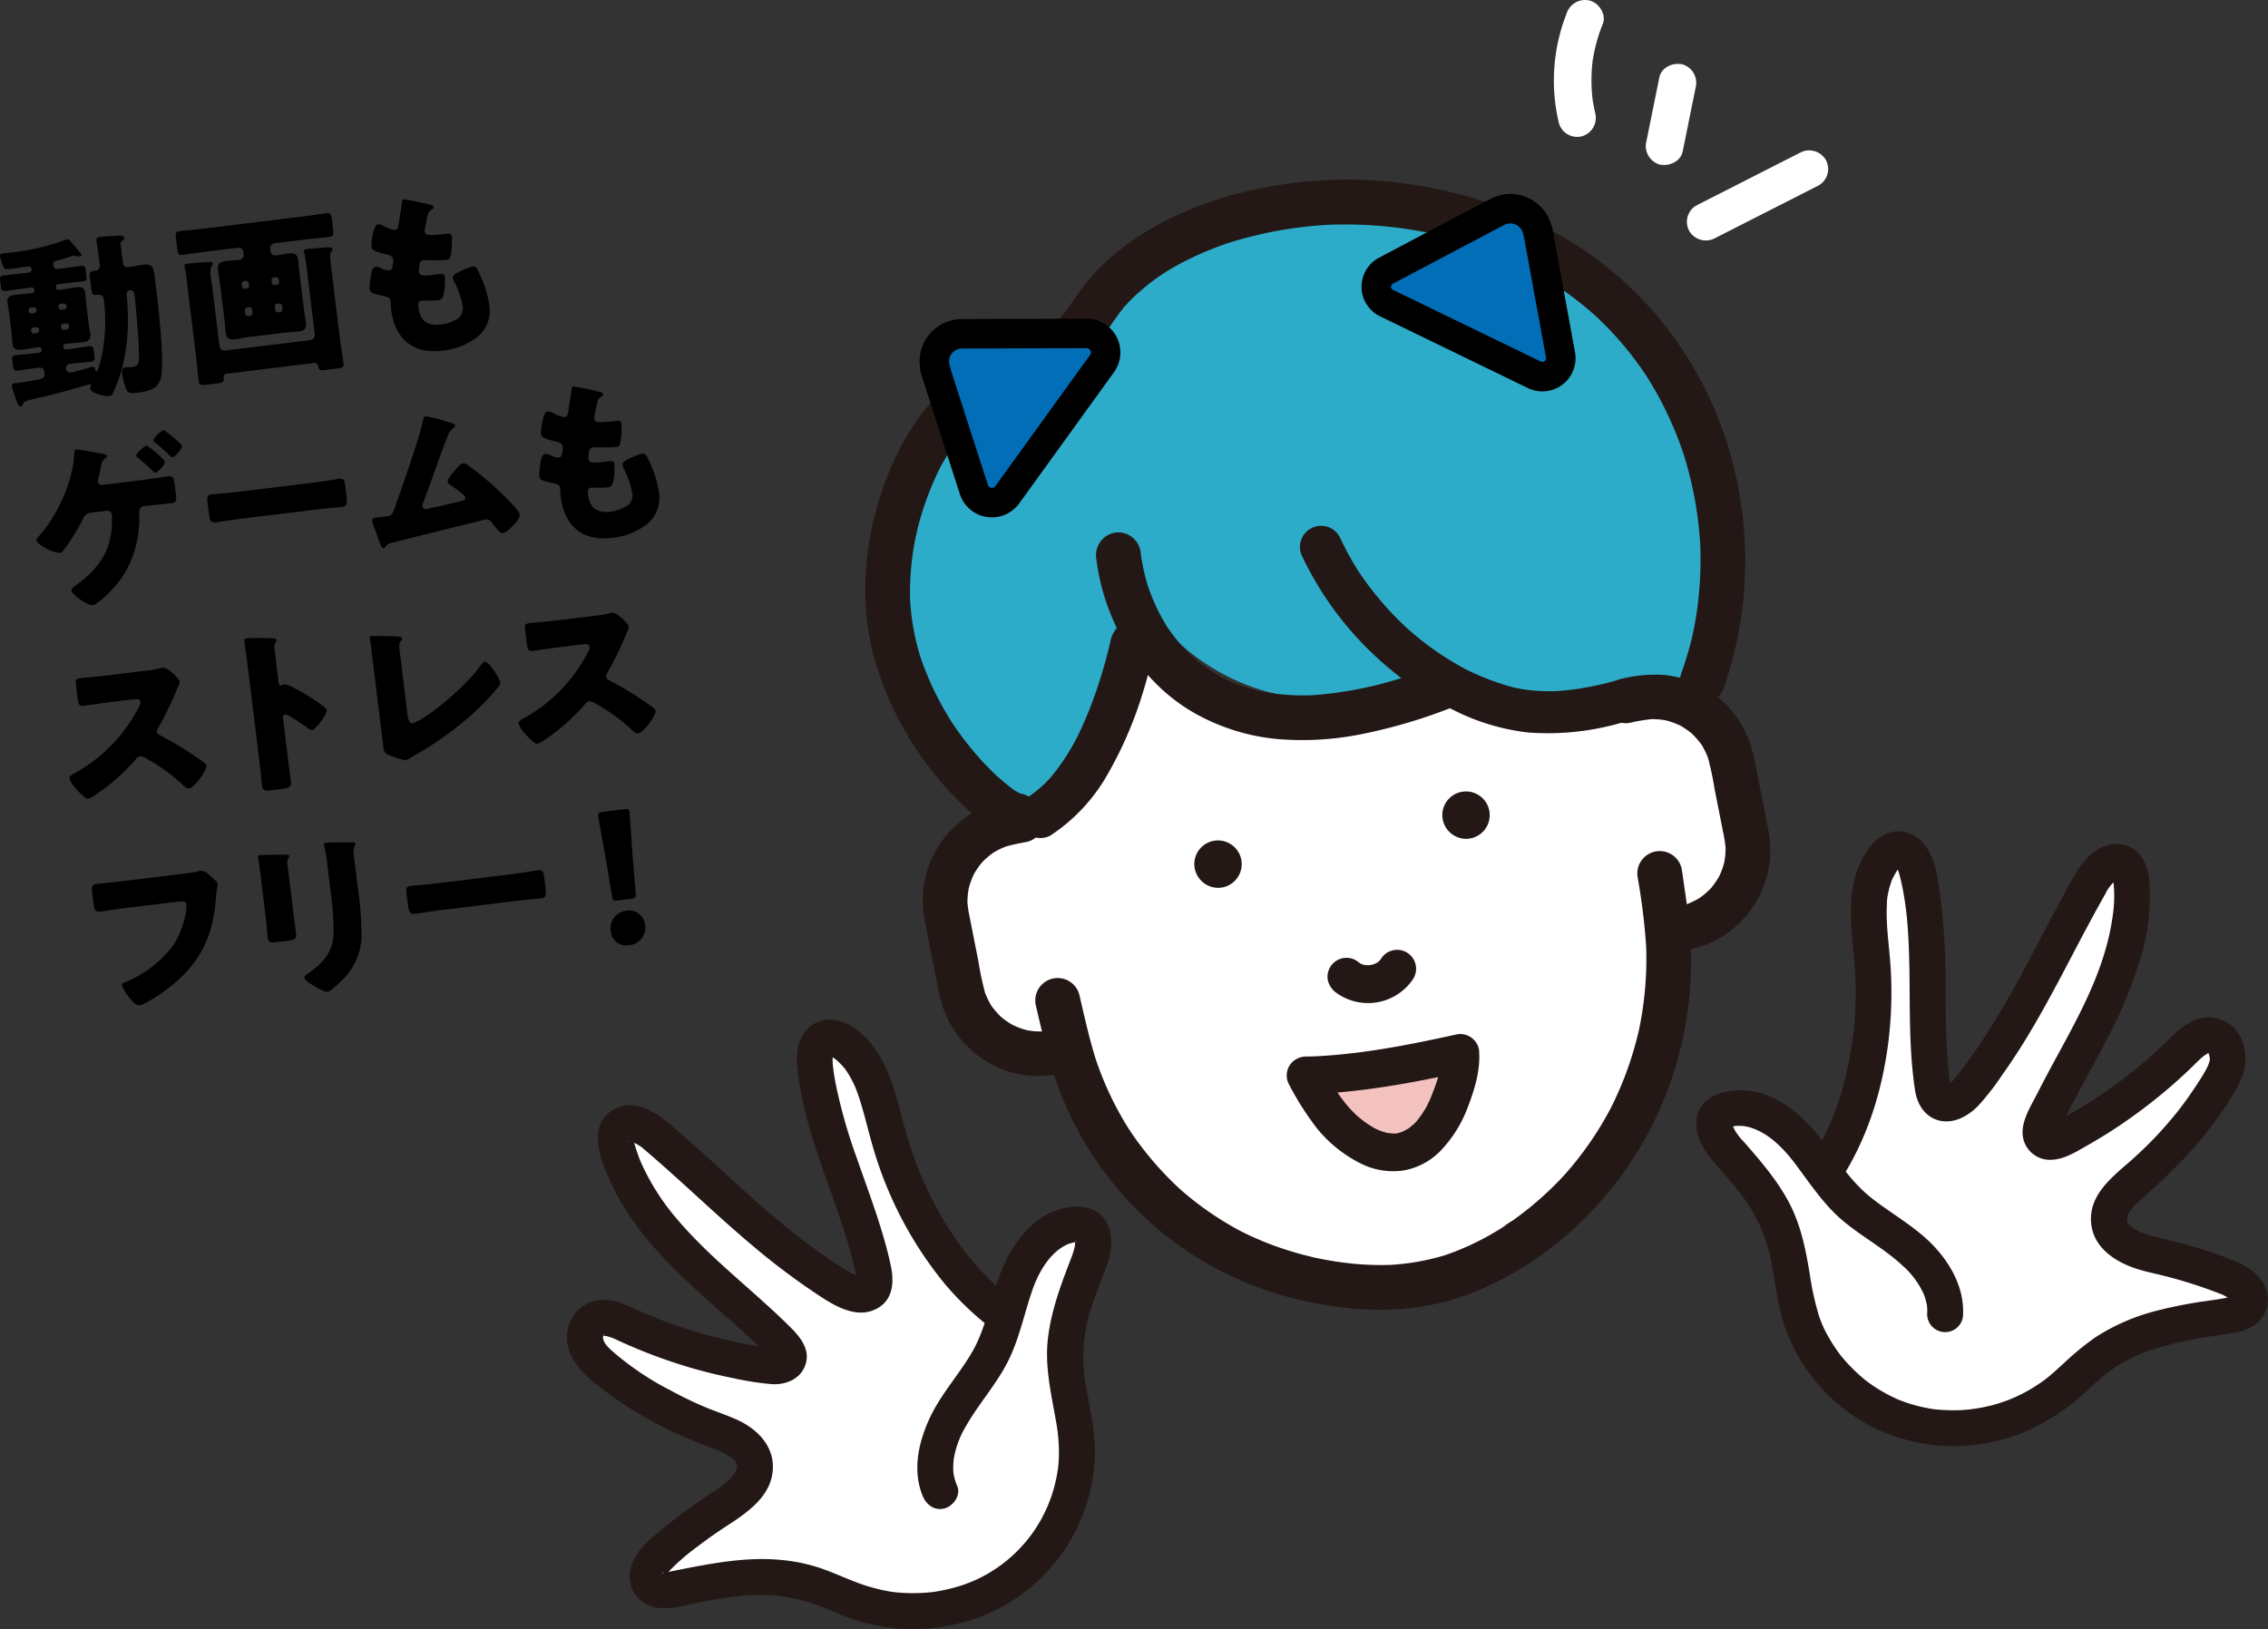 <svg xmlns="http://www.w3.org/2000/svg" width="461.496" height="331.56" viewBox="0 0 461.496 331.56">
  <rect x="0" y="0" width="461.496" height="331.56" fill="#333333" stroke="none"/>
  <g id="グループ_32463" data-name="グループ 32463" transform="translate(17983.563 9373.001)">
    <path id="パス_149802" data-name="パス 149802" d="M499.856,58.617A.41.41,0,0,0,500.3,59l.536-.067c.965-.117,1.957-.312,2.957-.434s1.835-.115,1.984,1.1c.083.68.1,1.4.209,2.3l.483,3.93c.1.857.273,1.635.352,2.278.141,1.143-.623,1.419-1.588,1.537-1,.123-2.046.177-3.046.3l-.536.067a.408.408,0,0,0-.341.476l.027.214a.447.447,0,0,0,.486.413l1.572-.192c1.072-.131,2.135-.335,3.206-.466.75-.092.835.3.927,1.046l.1.822c.1.786.109,1.184-.641,1.276-1.072.13-2.153.192-3.224.323l-1.144.139a.862.862,0,0,0-.748,1,.875.875,0,0,0,.963.751c.465-.056,3.588-.91,4.177-1.127l.25-.031c.393-.048.553.368.624.649.053.138.071.281.25.259.357-.043,1.12-3.582,1.2-4.1a35.885,35.885,0,0,0,.22-10.616,1,1,0,0,0-1.088-.882l-.464.056c-.715.088-.879-.364-.963-1.042l-.32-2.609c-.114-.929.11-1.173.789-1.256.142-.017.29,0,.432-.017.358-.044.895-.4.784-1.293l-.1-.857c-.176-1.429-.523-3.672-.559-3.958-.065-.535.2-.713.667-.769.572-.071,3.559-.256,4.175-.258.255.005.724-.017.78.448.031.25-.134.379-.332.549-.392.338-.411.485-.345,1.02l.421,3.431a.959.959,0,0,0,1.168.944c1.037-.126,2.059-.36,3.13-.491,1.609-.2,1.969.665,2.144,2.1l.364,2.965c.479,3.894,1.669,14.482.961,17.869-.537,2.423-2.623,2.86-4.766,3.122-1.965.241-2.139.008-2.626-1.6a11.762,11.762,0,0,1-.527-2.219c-.065-.535-.047-1.264.668-1.351.108-.014.433-.016.54-.029a5.639,5.639,0,0,0,.724-.018c.857-.1,1.308-.268,1.449-1.192.25-1.808-.539-10.886-.81-13.1-.106-.857-.212-1.423-1.034-1.323-.536.066-.657.551-.6,1.016.088.715.178,2.336.194,3.058a40.141,40.141,0,0,1-1.057,11.48,33.845,33.845,0,0,1-1.8,5.117c-.26.539-.305.764-.877.834-1.072.131-3.772-.591-3.885-1.521a1.051,1.051,0,0,1,.121-.486.383.383,0,0,0,.045-.223c-.018-.142-.165-.16-.271-.147-.072.009-1.158.322-1.3.34-2.694.8-5.393,1.566-8.144,2.193-.813.173-2.859.641-3.552.908a.748.748,0,0,0-.523.461c-.116.233-.225.537-.511.572-.464.056-.753-.814-1.143-1.928a6.207,6.207,0,0,0-.231-.7,7.326,7.326,0,0,1-.433-1.471.44.44,0,0,1,.438-.561l.608-.074c1.678-.206,3.345-.519,4.971-.863a.924.924,0,0,0,.631-1.057l-.057-.465a.876.876,0,0,0-.962-.751l-1.287.158c-1.071.131-2.134.333-3.207.464-.714.087-.838-.333-.93-1.083l-.1-.822c-.092-.75-.1-1.147.646-1.239,1.072-.131,2.152-.19,3.224-.321l1.679-.2a.479.479,0,0,0,.407-.524l-.021-.178c-.044-.358-.272-.438-.593-.4l-.321.039c-1,.122-1.993.317-2.993.439s-1.839.081-1.985-1.1c-.074-.608-.1-1.367-.209-2.3l-.482-3.93c-.115-.928-.278-1.67-.353-2.278-.144-1.179.624-1.419,1.625-1.541s2.009-.173,3.045-.3l.286-.035c.357-.044.554-.213.51-.57l-.026-.215a.444.444,0,0,0-.517-.37l-2.18.266c-1.036.127-2.1.293-3.175.425-.714.087-.822-.189-.914-.94l-.118-.965c-.119-.965,0-1.161.646-1.239,1.072-.132,2.148-.227,3.184-.354l2.073-.254a.631.631,0,0,0-.19-1.245c-1,.122-1.992.314-2.992.438l-.965.118c-.929.113-1-.167-1.333-1.106-.1-.2-.159-.416-.266-.693a2.793,2.793,0,0,1-.2-.737c-.048-.393.145-.6.538-.646l.823-.1c.356-.043.718-.051,1.075-.1a48.656,48.656,0,0,0,10.788-2.518,1.123,1.123,0,0,1,.451-.164.619.619,0,0,1,.5.193c.338.395,1.825,2.17,2.035,2.4a1.243,1.243,0,0,1,.356.537c.017.143-.174.348-.425.378a2.415,2.415,0,0,1-.7-.1,1.688,1.688,0,0,0-.59-.072c-1.045.345-2.23.744-3.392,1.03-.455.13-.683.338-.627.8l.036.284a.663.663,0,0,0,.762.6l1.68-.206c1.071-.131,2.1-.294,3.176-.425.75-.092.864.257.957,1.008l.105.856c.1.823.11,1.184-.677,1.281-1.036.126-2.113.222-3.184.353l-1.93.236a.416.416,0,0,0-.376.481Zm-4.449,5.114a.592.592,0,0,0,.5-.642l-.009-.072a.591.591,0,0,0-.641-.5l-.5.062a.568.568,0,0,0-.5.641l.009.071a.55.55,0,0,0,.642.5Zm.992,3.36a.589.589,0,0,0-.641-.5l-.5.061a.568.568,0,0,0-.5.641l.009.071a.57.57,0,0,0,.642.5l.5-.062a.588.588,0,0,0,.5-.641Zm3.94-4.544a.569.569,0,0,0,.642.5l.5-.061a.569.569,0,0,0,.5-.643l-.008-.071a.569.569,0,0,0-.642-.5l-.5.061a.547.547,0,0,0-.5.641Zm.993,3.36a.569.569,0,0,0-.5.642l.009.071a.568.568,0,0,0,.642.5l.5-.061a.568.568,0,0,0,.5-.641l-.008-.072a.549.549,0,0,0-.642-.5Z" transform="translate(-18472 -9373)"/>
    <path id="パス_149803" data-name="パス 149803" d="M537.967,51.3a1.006,1.006,0,0,0-1.123-.878l-6.574.805c-1.536.188-3.1.452-4.672.644-.858.106-.973-.243-1.1-1.279l-.246-2c-.132-1.071-.1-1.437.754-1.543,1.572-.192,3.152-.313,4.69-.5L550.2,44.04c1.573-.193,3.136-.456,4.708-.649.822-.1.942.283,1.069,1.319l.246,2c.122,1,.1,1.4-.722,1.5-1.572.193-3.154.314-4.725.506l-6.467.792a1,1,0,0,0-.878,1.122l.056.465a.966.966,0,0,0,1.124.878c.893-.109,1.742-.286,2.636-.4,1.035-.127,1.709.045,1.876,1.4.11.893.148,1.795.257,2.688l.9,7.288c.114.929.295,1.814.405,2.707.144,1.18-.3,1.669-1.411,1.8-.965.118-1.908.125-2.871.243l-7.4.906c-.929.114-1.844.335-2.773.448-1.036.127-1.714-.08-1.876-1.4-.11-.894-.149-1.8-.263-2.725l-.9-7.288c-.109-.894-.29-1.778-.4-2.707-.144-1.179.344-1.637,1.487-1.778.929-.113,1.866-.156,2.795-.269a1.015,1.015,0,0,0,.954-1.1ZM533.1,70.467a1.006,1.006,0,0,0,1.123.878l17.4-2.131a1.028,1.028,0,0,0,.878-1.122L550.82,54.373a23.959,23.959,0,0,0-.454-2.81c-.008-.071-.062-.21-.075-.316-.057-.465.336-.514.656-.553,1.251-.153,2.654-.253,3.914-.333.825-.066,1.191-.038,1.24.355.021.178-.072.3-.265.5-.317.366-.213,1.513-.077,2.62l1.852,15.078c.206,1.68.518,3.345.725,5.025.1.821-.248.936-1.428,1.081l-2.214.27c-1.108.136-1.367.1-1.507-.757a.724.724,0,0,0-.772-.667l-17.864,2.187a.647.647,0,0,0-.6.69l.022.179c.092.75-.243.973-1.1,1.077l-1.357.167c-2.394.293-2.541.275-2.654-.654-.207-1.68-.337-3.331-.543-5.01l-1.69-13.755c-.078-.644-.134-1.4-.222-2.113a18.711,18.711,0,0,0-.367-2.1.88.88,0,0,1-.075-.317c-.053-.43.3-.509.622-.548,1.286-.157,2.689-.257,3.984-.342.718-.052,1.12-.029,1.169.365.026.214-.073.3-.265.5a3.9,3.9,0,0,0-.116,2.3c.07.573.18,1.175.237,1.64Zm5.521-11.737a.569.569,0,0,0,.5-.642l-.053-.428a.592.592,0,0,0-.642-.5l-.321.039a.592.592,0,0,0-.5.642l.052.429a.569.569,0,0,0,.643.5Zm1.108,4.289a.57.57,0,0,0-.643-.5l-.321.039a.57.57,0,0,0-.5.643l.074.606a.569.569,0,0,0,.643.5l.321-.039a.548.548,0,0,0,.5-.643Zm4-5.5a.57.57,0,0,0,.642.5l.357-.044a.568.568,0,0,0,.5-.642l-.053-.428a.593.593,0,0,0-.643-.5l-.356.044a.592.592,0,0,0-.5.641Zm1.107,4.289a.569.569,0,0,0-.5.642l.074.606a.571.571,0,0,0,.643.5l.356-.044a.568.568,0,0,0,.5-.643l-.074-.606a.568.568,0,0,0-.643-.5Z" transform="translate(-18472 -9373)"/>
    <path id="パス_149804" data-name="パス 149804" d="M576.029,41.675c.339.1.61.252.642.5.026.215-.109.3-.278.4-.541.321-.809.5-1.076,1.872l-.4,2.043a1.535,1.535,0,0,0-.073.59c.088.714.606.8,1.757.728q1.3-.051,2.586-.208c.68-.083,1.108-.136,1.2.65a16.51,16.51,0,0,1-.145,3.246c-.136.959-.275,1.3-.811,1.368a38.18,38.18,0,0,1-4.487.078.692.692,0,0,0-.291,0c-.821.1-.881.8-.94,1.493l-.038.3a3.31,3.31,0,0,0,0,.581c.115.928,1.084.845,3.657.53.965-.118,1.541-.152,1.615.454a12.741,12.741,0,0,1-.222,3.51c-.158.78-.36,1.2-1.218,1.308a29.03,29.03,0,0,1-3,.043.623.623,0,0,0-.254,0c-.751.091-.735.814-.683,1.243l.026.215a4.917,4.917,0,0,0,.787,2.261c.712,1.074,2.376,1.341,3.591,1.192a8.533,8.533,0,0,0,3.753-1.33,2.6,2.6,0,0,0,.859-2.462,17.756,17.756,0,0,0-1.691-4.907,2.453,2.453,0,0,1-.28-.8c-.057-.465.172-.673,1.155-1.229a12.725,12.725,0,0,1,2.909-1.118c.644-.078.9.542,1.4,1.642A21.662,21.662,0,0,1,588,62.077a6.861,6.861,0,0,1-2.43,6.5,13.826,13.826,0,0,1-7.056,2.786c-6.145.752-9.763-2.431-10.505-8.468-.053-.429-.078-1.515-.086-1.586-.1-.786-.69-.9-1.211-1.012-2.46-.533-2.959-.762-3.038-1.4a11.746,11.746,0,0,1,.2-2.491c.136-.96.259-2.027,1.045-2.122a2.03,2.03,0,0,1,1.089.3,3.669,3.669,0,0,0,1.616.455c.285-.035.625-.221.711-.994a8.781,8.781,0,0,0,.11-1.173c-.079-.643-.543-.878-1.1-1.025-3.061-.714-3.252-1.089-3.319-1.625-.092-.75.322-4.464,1.359-4.591a2.887,2.887,0,0,1,1.366.486,6.991,6.991,0,0,0,2.007.7c.571-.071.7-.521.775-1.074.163-1.036.48-2.888.665-4.326.073-.589.082-.807.4-.847a50.483,50.483,0,0,1,5.432,1.112" transform="translate(-18472 -9373)"/>
    <path id="パス_149805" data-name="パス 149805" d="M517.92,97.631c1.68-.2,3.632-.552,4.632-.675s1.254.172,1.468,1.923l.22,1.786c.153,1.251.02,1.63-1.017,1.757-1.537.189-3.082.3-4.655.5l-.82.1c-.787.1-1,.74-.985,1.427a22.654,22.654,0,0,1-2.482,11.4,22.115,22.115,0,0,1-6.047,6.869,1.944,1.944,0,0,1-.961.445c-.714.087-2.181-.929-2.854-1.391-.361-.283-1.408-1.133-1.465-1.6-.044-.357.622-.838.922-1.056,2.969-2.1,5.667-4.937,6.721-8.475a17.119,17.119,0,0,0,.614-3.846,19.206,19.206,0,0,0,.014-1.96.956.956,0,0,0-1.088-.882l-2.751.336c-1.036.126-1.563.265-1.993,1.188a41.9,41.9,0,0,1-3.993,6.472,1.277,1.277,0,0,1-.8.605,7.367,7.367,0,0,1-2.725-.935c-1.044-.525-1.957-1.175-2.015-1.639-.039-.322.412-.778.636-1.022,3.635-4.071,6.807-11.023,7.038-16.527.009-.509.033-.91.391-.954.427-.052,3.842.582,4.511.717.594.108,1.742.294,1.782.615.021.179-.181.311-.28.4-.733.525-.837,1.155-1.093,2.31-.086.482-.2,1-.374,1.678a3.742,3.742,0,0,0-.119.812c.066.535.45.706.918.686Zm4.045-3.686c.088.715-1.541,2.22-1.9,2.264-.178.022-.343-.14-.467-.27-.95-.936-1.966-1.826-3.017-2.712-.156-.091-.4-.278-.42-.457-.065-.535,1.675-2.019,2.067-2.067.287-.035,3.67,2.707,3.736,3.242m.949-5.556c.441.345,2.482,1.909,2.544,2.409.083.678-1.54,2.219-1.9,2.262-.178.022-.343-.138-.5-.264a36.448,36.448,0,0,0-3.017-2.714c-.156-.089-.357-.247-.379-.424-.061-.5,1.563-2.041,2.027-2.1.178-.022.785.484,1.106.735Z" transform="translate(-18472 -9373)"/>
    <path id="パス_149806" data-name="パス 149806" d="M552.718,98.158c2.107-.258,4.377-.682,4.7-.721.929-.114,1.12.263,1.247,1.3l.211,1.716c.241,1.965.281,2.576-.863,2.716-1.394.171-3.05.264-4.622.457l-16.436,2.013c-1.572.192-3.238.5-4.559.667-1.215.148-1.3-.532-1.53-2.424l-.2-1.645c-.131-1.07-.077-1.513.852-1.626.5-.061,2.518-.163,4.769-.438Z" transform="translate(-18472 -9373)"/>
    <path id="パス_149807" data-name="パス 149807" d="M579.505,85.849c.111.021.228.08.339.1.562.147,1.16.292,1.2.65.026.214-.242.391-.407.52a3.683,3.683,0,0,0-1.157,1.811c-.058.115-.111.268-.17.383-1.714,4.344-3.13,8.761-4.806,13.136a1.09,1.09,0,0,0-.108.593.653.653,0,0,0,.757.561c.179-.022.568-.106.849-.177,1.943-.419,3.918-.879,5.893-1.338.706-.159,1.3-.305,1.238-.841a1.476,1.476,0,0,0-.6-.761c-.807-.662-1.677-1.245-2.51-1.83-.241-.19-.441-.346-.476-.632-.074-.608.981-1.752,1.4-2.2.6-.726,1.164-1.449,1.7-1.514a1.433,1.433,0,0,1,1.026.382,61.231,61.231,0,0,1,5.768,4.733c.859.8,4.628,4.329,4.743,5.259.1.821-.834,1.769-1.385,2.309-.483.495-1.384,1.438-2.1,1.526-.465.057-.9-.506-1.716-1.568-.168-.2-.342-.428-.515-.661a1.344,1.344,0,0,0-1.2-.58c-.108.014-1.408.355-1.618.416-2.22.527-16.757,4.119-17.946,4.483a1,1,0,0,0-.724.6c-.125.162-.215.317-.429.343-.429.052-.656-.608-.926-1.337-.432-1.143-.79-2.3-1.217-3.406a3.878,3.878,0,0,1-.216-.879c-.061-.5.4-.557.76-.6.394-.048.79-.061,1.184-.109l.678-.083c1.394-.171,1.448-.323,2.221-2.594.157-.49.377-1.06.62-1.744,1.082-3,4.34-12.5,4.842-15.206.059-.407.118-.812.583-.87a27.926,27.926,0,0,1,4.417,1.128" transform="translate(-18472 -9373)"/>
    <path id="パス_149808" data-name="パス 149808" d="M610.534,79.764c.34.1.611.252.642.5.027.214-.108.3-.278.4-.541.321-.809.5-1.075,1.873l-.4,2.043a1.531,1.531,0,0,0-.074.59c.088.714.607.8,1.758.727q1.3-.048,2.586-.206c.679-.083,1.108-.136,1.2.65a16.5,16.5,0,0,1-.145,3.244c-.136.96-.275,1.3-.811,1.369a37.966,37.966,0,0,1-4.487.078.69.69,0,0,0-.291,0c-.821.1-.881.8-.94,1.494l-.038.295a3.305,3.305,0,0,0,0,.58c.115.929,1.083.846,3.657.532.964-.118,1.541-.152,1.615.454a12.745,12.745,0,0,1-.223,3.51c-.157.78-.359,1.2-1.217,1.308a29.319,29.319,0,0,1-3,.042.628.628,0,0,0-.255,0c-.75.091-.735.814-.682,1.243l.026.214a4.9,4.9,0,0,0,.787,2.26c.711,1.075,2.376,1.342,3.59,1.194a8.537,8.537,0,0,0,3.754-1.33,2.6,2.6,0,0,0,.858-2.463,17.713,17.713,0,0,0-1.69-4.906,2.474,2.474,0,0,1-.28-.8c-.057-.464.171-.673,1.155-1.228a12.708,12.708,0,0,1,2.909-1.118c.644-.079.9.542,1.4,1.643a21.622,21.622,0,0,1,1.925,6.219,6.859,6.859,0,0,1-2.43,6.5,13.829,13.829,0,0,1-7.056,2.786c-6.145.752-9.764-2.431-10.506-8.469-.052-.429-.077-1.513-.085-1.585-.1-.786-.69-.894-1.212-1.012-2.459-.533-2.959-.762-3.038-1.4a11.757,11.757,0,0,1,.2-2.491c.135-.959.258-2.026,1.045-2.122a2.034,2.034,0,0,1,1.088.3,3.657,3.657,0,0,0,1.616.456c.285-.035.626-.222.712-.994a9,9,0,0,0,.11-1.174c-.079-.643-.543-.877-1.1-1.026-3.062-.712-3.252-1.088-3.319-1.624-.092-.75.322-4.464,1.359-4.591a2.87,2.87,0,0,1,1.365.486,6.957,6.957,0,0,0,2.008.7c.571-.07.7-.52.774-1.073.163-1.037.48-2.888.666-4.325.073-.59.082-.808.4-.847a50.257,50.257,0,0,1,5.431,1.111" transform="translate(-18472 -9373)"/>
    <path id="パス_149809" data-name="パス 149809" d="M518.2,136.5a19.519,19.519,0,0,0,2.453-.408,7.159,7.159,0,0,1,.885-.181c1.107-.136,3.4,2.3,3.463,2.8a4.233,4.233,0,0,1-.4,1.174,66.822,66.822,0,0,1-4.018,8.324.982.982,0,0,0-.2.714.813.813,0,0,0,.592.689,74.419,74.419,0,0,1,7.125,4.277c.4.279,1.785,1.233,2.074,1.523a.515.515,0,0,1,.267.4c.123,1-2.493,4.512-3.493,4.634-.536.066-1.07-.448-1.52-.865a.652.652,0,0,0-.209-.229,38.748,38.748,0,0,0-6.995-4.981,2.892,2.892,0,0,0-1.254-.464,1.263,1.263,0,0,0-.84.539,41.392,41.392,0,0,1-5.083,4.974c-.726.6-3.941,3.057-4.656,3.144-.642.079-2.207-1.723-2.669-2.248a5.565,5.565,0,0,1-1.13-1.82c-.066-.536.408-.812.819-1.006a32.152,32.152,0,0,0,13.245-13.517,2.46,2.46,0,0,0,.369-1.133c-.074-.607-.69-.6-1.3-.53l-5.43.665c-1.609.2-3.243.47-4.887.671-.893.11-1.017-.311-1.175-1.6l-.294-2.393c-.153-1.251-.112-1.51.745-1.615,1.644-.2,3.3-.3,4.944-.5Z" transform="translate(-18472 -9373)"/>
    <path id="パス_149810" data-name="パス 149810" d="M547.09,154.9c.145,1.18.325,2.354.474,3.569.211,1.715.121,1.87-2.2,2.155l-1.608.2c-1.429.174-1.879.049-1.993-.881-.175-1.429-.275-2.83-.45-4.259l-2.532-20.616c-.179-1.465-.479-3.313-.615-4.421-.057-.465-.012-.688.488-.75a53.628,53.628,0,0,1,5.59.041.5.5,0,0,1,.446.382.635.635,0,0,1-.162.454,1.869,1.869,0,0,0-.235,1.334l.851,6.932c.022.178.1.5.489.448.215-.026.412-.2.591-.219a3.7,3.7,0,0,1,1.391.41c1.232.576,2.837,1.539,3.345,1.839a42.566,42.566,0,0,1,3.643,2.492.925.925,0,0,1,.32.541c.088.715-2.165,3.928-2.987,4.029-.322.039-.723-.275-.963-.462-.678-.5-3.932-2.783-4.5-2.712-.5.06-.476.564-.431.922Z" transform="translate(-18472 -9373)"/>
    <path id="パス_149811" data-name="パス 149811" d="M571.379,145.585c.1.857.317,1.7,1.14,1.6a14.919,14.919,0,0,0,2.548-1.4c1.117-.644,7.861-5.676,11.134-10.32.251-.321.561-.757.918-.8.715-.088,2.98,3.3,3.094,4.227.048.392-.3.8-.552,1.12a49.814,49.814,0,0,1-5.276,5.468,67.512,67.512,0,0,1-11.47,8.186l-1.011.632a3.465,3.465,0,0,1-.925.439,19.335,19.335,0,0,1-3.507-1.094c-.884-.4-.941-.865-1.046-1.721l-1.974-16.078c-.176-1.429-.473-3.859-.61-4.966-.035-.285-.154-.67-.185-.92a.416.416,0,0,1,.336-.513c.286-.035,3.813.041,4.576.058,1.273.024,1.644.087,1.687.445a.376.376,0,0,1-.139.343c-.51.57-.5.968-.292,2.648Z" transform="translate(-18472 -9373)"/>
    <path id="パス_149812" data-name="パス 149812" d="M609.591,125.312a19.118,19.118,0,0,0,2.452-.408,7.346,7.346,0,0,1,.885-.181c1.107-.136,3.4,2.3,3.463,2.8a4.157,4.157,0,0,1-.4,1.174,66.738,66.738,0,0,1-4.018,8.325.984.984,0,0,0-.2.714.811.811,0,0,0,.592.688,74.557,74.557,0,0,1,7.125,4.278c.4.278,1.784,1.232,2.073,1.523a.515.515,0,0,1,.267.4c.123,1-2.493,4.511-3.493,4.634-.535.066-1.07-.449-1.52-.866a.657.657,0,0,0-.209-.228,38.751,38.751,0,0,0-6.995-4.982,2.886,2.886,0,0,0-1.253-.463,1.264,1.264,0,0,0-.841.538,41.182,41.182,0,0,1-5.083,4.974c-.725.6-3.941,3.057-4.655,3.145-.643.078-2.207-1.724-2.669-2.249a5.531,5.531,0,0,1-1.13-1.82c-.067-.536.407-.811.819-1.006a32.159,32.159,0,0,0,13.245-13.517,2.472,2.472,0,0,0,.368-1.133c-.074-.607-.69-.6-1.3-.53l-5.43.665c-1.608.2-3.242.47-4.886.671-.894.11-1.018-.311-1.176-1.6l-.293-2.393c-.154-1.251-.113-1.51.744-1.615,1.644-.2,3.3-.3,4.944-.5Z" transform="translate(-18472 -9373)"/>
    <path id="パス_149813" data-name="パス 149813" d="M524.592,177.961c.857-.1,3.216-.4,3.921-.553a7.205,7.205,0,0,1,.773-.2,2.228,2.228,0,0,1,1.619.78l.652.576c.6.505,1.131.948,1.18,1.34a12.719,12.719,0,0,1-.249,1.518c-.1.665-.125,1.357-.183,2.055-.679,8.06-3.893,13.494-10.417,18.246-.966.7-4.015,2.739-5.123,2.875-.786.1-1.832-1.335-2.309-1.965a6.729,6.729,0,0,1-1.2-2.1c-.049-.392.336-.511.648-.622a23.586,23.586,0,0,0,9.558-7.227c2.024-2.713,3.077-7.122,2.889-8.658-.074-.607-.766-.632-1.7-.518l-11,1.347c-1.5.184-3.029.444-4.53.628-1.286.158-1.45,0-1.652-1.647l-.259-2.109c-.18-1.465.008-1.7,1.009-1.827,1.607-.2,3.26-.327,4.867-.524Z" transform="translate(-18472 -9373)"/>
    <path id="パス_149814" data-name="パス 149814" d="M548.131,185.776c.158,1.287.347,2.533.5,3.783.171,1.394.135,1.688-1.723,1.916l-2.216.271c-1.357.166-1.674-.049-1.775-.87-.145-1.18-.23-2.765-.418-4.3l-.926-7.539c-.145-1.179-.294-2.393-.475-3.568-.04-.321-.127-.746-.163-1.032s.028-.366.278-.4c.465-.057,3.51-.068,4.233-.084.219.01.4-.012.58,0,.8-.024,1.233-.006,1.264.244.06.5-.555.214-.326,2.071Zm13.2-4.444a65.981,65.981,0,0,1,.67,8.4,12.793,12.793,0,0,1-3.213,8.989c-.577.613-3.029,3.089-3.744,3.176a7.087,7.087,0,0,1-2.5-1.144c-.544-.3-2.1-1.157-2.18-1.8-.04-.322.636-.73.9-.908,2.867-2.055,4.916-4.266,5.04-7.98a50.7,50.7,0,0,0-.434-7.381l-.9-7.324a22.589,22.589,0,0,0-.435-2.665,5.212,5.212,0,0,1-.164-.742c-.031-.25.062-.371.312-.4,1-.123,4.225-.155,5.355-.112.255.005.687-.011.726.31.023.18-.1.339-.259.54a4.6,4.6,0,0,0-.04,2.036Z" transform="translate(-18472 -9373)"/>
    <path id="パス_149815" data-name="パス 149815" d="M593.217,177.827c2.107-.258,4.377-.682,4.7-.721.928-.114,1.119.262,1.247,1.3l.21,1.716c.241,1.965.281,2.577-.863,2.717-1.394.171-3.05.264-4.621.457l-16.436,2.013c-1.572.192-3.238.5-4.56.667-1.215.148-1.3-.532-1.53-2.424l-.2-1.645c-.131-1.071-.076-1.513.852-1.626.5-.061,2.519-.163,4.769-.438Z" transform="translate(-18472 -9373)"/>
    <path id="パス_149816" data-name="パス 149816" d="M614.2,183.272c-.929.114-1.09-.011-1.239-.936l-1.4-8.423c-.415-2.2-1.3-7.093-1.393-7.807-.074-.608.122-.777.908-.873l4.359-.534c.787-.1,1.018.02,1.092.627.088.714.4,5.645.59,8.341l.665,8.078c.078.934-.047,1.094-.976,1.207Zm5.5,4.948a3.536,3.536,0,0,1-3.264,4.134,3.133,3.133,0,0,1-3.709-2.736,3.588,3.588,0,0,1,3.211-4.274,3.255,3.255,0,0,1,3.762,2.876" transform="translate(-18472 -9373)"/>
    <path id="パス_149817" data-name="パス 149817" d="M679.693,303.458c-2.119-4.933-.411-10.711,2.3-15.343s6.407-8.681,8.7-13.538c2.226-4.725,3.024-10,4.981-14.842s5.593-9.548,10.73-10.493a4.405,4.405,0,0,1,2.851.252c2.367,1.253,1.753,4.766.782,7.262-2.362,6.078-4.861,12.295-4.917,18.816-.053,6.152,2.082,12.131,2.415,18.275a32.788,32.788,0,0,1-13.406,27.762,34.592,34.592,0,0,1-30.624,4.593c-3.633-1.2-7.058-2.994-10.738-4.042-8.773-2.5-18.119-.583-27.06,1.229-1.683.341-3.71.574-4.857-.705-1.692-1.887.217-4.782,2.1-6.472a94.608,94.608,0,0,1,12.005-9.131c3.578-2.295,7.868-5.5,7.013-9.667-.73-3.56-4.78-5.16-8.193-6.409a79.9,79.9,0,0,1-21.934-12.247,11.961,11.961,0,0,1-3.959-4.509c-.772-1.87-.447-4.345,1.244-5.455,1.953-1.281,4.528-.245,6.647.736a101.069,101.069,0,0,0,29.094,8.457c1.556.206,3.627.056,4.034-1.46.293-1.093-.549-2.137-1.343-2.944-6.126-6.233-13.051-11.633-19.238-17.805s-11.732-13.324-14.213-21.7c-.426-1.437-.719-3.123.173-4.328,1.665-2.249,5.209-.626,7.347,1.178,12.691,10.708,23.438,22.464,37.864,31.158,2.083,1.254,5.251,2.239,6.542.179a4.683,4.683,0,0,0,.192-3.438c-2.994-14.27-10.436-27.486-11.96-41.987-.224-2.127.045-4.849,2.066-5.55a4.232,4.232,0,0,1,3.626.871c6.363,4.336,7.432,12.9,9.429,19.712,4.1,13.973,11.784,27.245,23.452,35.957" transform="translate(-18472 -9373)" fill="#fff"/>
    <path id="パス_149818" data-name="パス 149818" d="M683.221,302.485a12.771,12.771,0,0,1-.583-1.739c-.066-.261-.123-.524-.169-.789-.112-.649.025.431-.024-.226a12.936,12.936,0,0,1,.117-3.085,19.082,19.082,0,0,1,2.389-6.326c2.505-4.416,5.943-8.233,8.319-12.731,2.538-4.8,3.52-10.123,5.3-15.206,1.206-3.437,3.363-7.139,6.495-8.843.208-.113.418-.22.633-.319.567-.261-.759.182.281-.093a11,11,0,0,1,1.394-.358c-.251.032-.228-.044.28.013-.034,0-.28-.066-.248-.13.07-.144.383.419-.037-.053q-.36-.53-.152-.191t-.078-.24c.035.18.1.386.143.56-.188-.7-.023-.3-.046-.071-.02.21-.161,1.382-.011.628a17.565,17.565,0,0,1-.887,2.932c-2.031,5.26-3.983,10.484-4.659,16.118-.671,5.592.592,11.057,1.567,16.534a35.864,35.864,0,0,1,.666,7.078,28.451,28.451,0,0,1-.227,3.235c.079-.6-.141.8-.161.912q-.174.938-.4,1.864a29.036,29.036,0,0,1-15.063,19.067,28.319,28.319,0,0,1-5.965,2.217q-1.535.4-3.1.658c-.261.043-.523.086-.784.12.549-.072-.281.025-.406.037q-.89.091-1.781.138-1.684.085-3.372.011-.892-.039-1.781-.124-.395-.037-.789-.085c.485.058-.245-.037-.4-.062a35.369,35.369,0,0,1-6.928-1.879c-2.505-.949-4.939-2.082-7.477-2.944a35.512,35.512,0,0,0-8.376-1.67c-5.568-.483-11.2.332-16.663,1.337-1.227.226-2.451.467-3.674.712-.608.122-1.215.251-1.824.369-.228.044-.458.093-.688.127.718-.108-.3-.012-.445.009-1.086.16.039-.056-.058.057l-.325-.071.263.139c-.361.194-.259-.459.048.063a3.8,3.8,0,0,1,.288.52l.039.166c-.065.367-.064.415,0,.145l.045-.167q-.2.39-.025.038a7.528,7.528,0,0,1,.476-.819l.222-.317q-.2.268.039-.016a44.256,44.256,0,0,1,5.842-5.043c1.861-1.439,3.936-2.884,5.966-4.2,3.814-2.48,8.358-5.57,9.153-10.422.876-5.34-2.835-9.225-7.41-11.229-2.178-.953-4.59-1.75-6.679-2.642-2.179-.929-4.56-2.1-6.73-3.286a58.442,58.442,0,0,1-12.032-8.19c-.247-.233-.479-.477-.714-.721-.014-.015-.429-.523-.185-.2-.16-.213-.289-.451-.428-.676-.053-.087-.265-.66-.1-.166a5.384,5.384,0,0,1-.175-.659c.127.636.04.1.027-.05-.053-.64.007-.258-.036-.041.042-.208.171-1,.078-.37.077-.517.254-.227.013-.04-.611.475.107-.046.1-.038-.052.134-.323.113-.43.11-.089,0,1.107.042.645-.015a10.225,10.225,0,0,1,2.617.93,108.466,108.466,0,0,0,15.335,5.724q3.988,1.14,8.06,1.95a59.809,59.809,0,0,0,7.939,1.244c2.693.162,5.552-.89,6.679-3.5,1.423-3.3-.774-6-3-8.2-7.5-7.436-16.077-13.783-22.933-21.867a47.6,47.6,0,0,1-7.365-11.572c-.332-.784-.791-2.057-1.1-3.063a12.535,12.535,0,0,1-.4-1.511c.029.166.026.588,0-.166-.027-.809.067-.085-.117.081a4.047,4.047,0,0,1-.468.372c.244-.171.479-.119-.108.015-.756.172-.353-.016-.117.018.7.1.057-.011-.058-.037.156.035,1.328.422.7.157a14.123,14.123,0,0,1,1.515.848c.577.334.23.139.081.027.264.2.51.425.761.638q.676.575,1.348,1.154,1.5,1.3,2.987,2.618c1.91,1.7,3.8,3.416,5.69,5.137,3.749,3.416,7.49,6.843,11.359,10.123a142.744,142.744,0,0,0,12.563,9.621c3.784,2.546,9.027,6.352,13.673,3.561,2.982-1.792,3.2-5.241,2.585-8.3-.5-2.478-1.175-4.925-1.906-7.343-1.512-5-3.355-9.9-5.068-14.832a107.231,107.231,0,0,1-4.264-14.974c-.2-1.021-.4-2.21-.491-2.979-.068-.553-.135-1.109-.156-1.667-.008-.214-.011-.428-.007-.643,0-.125.123-1.094.032-.632-.1.536.1-.275.093-.28l.042-.148q-.267.538-.088.187c.081-.212.447-.432.112-.218-.182.116-.592.362-.748.493.037-.032-.99.114.146-.006-.185.02-.194-.011-.363-.081a5.465,5.465,0,0,1,.7.376s.974.683.436.268a15.691,15.691,0,0,1,1.957,1.909c.467.511.157.185.059.054q.2.271.393.551c.319.467.615.95.89,1.444.249.448.482.906.7,1.37.1.208.192.416.284.627.237.541-.182-.471.03.083.375.98.721,1.966,1.029,2.969,1.227,4,2.085,8.1,3.44,12.065a77.7,77.7,0,0,0,13.814,25A61.28,61.28,0,0,0,691,270.985c1.581,1.189,4.091.253,5.007-1.313,1.095-1.873.271-3.814-1.313-5.006-1.031-.776.226.187-.361-.273-.208-.163-.414-.329-.619-.5q-.691-.561-1.363-1.145-1.418-1.23-2.749-2.556a58.726,58.726,0,0,1-4.851-5.46c.226.289-.555-.737-.626-.834q-.53-.717-1.038-1.449-1.077-1.548-2.067-3.154c-1.254-2.032-2.4-4.13-3.452-6.276a62.841,62.841,0,0,1-2.628-6.086c-.845-2.244-1.6-4.525-2.244-6.834-1.192-4.268-2.122-8.562-3.936-12.629-1.875-4.2-5.6-9.107-10.438-9.868a6.412,6.412,0,0,0-7.058,4.079c-1.044,2.56-.676,5.238-.3,7.893,1.519,10.81,6.028,20.836,9.309,31.166.811,2.553,1.549,5.131,2.148,7.743.129.562.275,1.127.365,1.7-.085-.539-.011.311.017.414.111.4-.063,0,.082-.184a3.118,3.118,0,0,1,.485-.5c.047-.041.777-.332.085-.069.663-.252.3-.121.085-.055-.424-.03-.415-.024.024.018l-.322-.072c-.209-.067-.434-.133-.647-.191-1-.27.318.181-.229-.08-.484-.231-.943-.5-1.4-.777-1.147-.7-2.278-1.421-3.394-2.165-2.088-1.391-4.393-3.05-6.216-4.461-8.4-6.5-15.956-13.995-23.937-20.981-3.6-3.149-8.886-8.228-14.082-5.271-5.822,3.312-2.44,10.995-.295,15.518,4.619,9.735,12.665,17.312,20.6,24.362,2.1,1.867,4.211,3.722,6.282,5.62q1.554,1.422,3.071,2.883.758.732,1.5,1.478c.255.256.516.508.758.776.36.4.052.23.121.082.466-.99-.525-.926.567-1.874.07-.061.649-.479.7-.367a4.707,4.707,0,0,1-.572.152c.662-.186.281-.022.047-.04-.256-.02-.521-.012-.779-.026l-.153-.012q.557.086-.237-.029c-.761-.106-1.52-.226-2.277-.351q-4.092-.678-8.118-1.691a96.6,96.6,0,0,1-15.443-5.255c-2.607-1.156-5.266-2.637-8.215-2.483a7.319,7.319,0,0,0-6.745,5.384c-1.71,6.174,3.619,10.384,7.977,13.588a79.954,79.954,0,0,0,14.093,8.283c2.475,1.132,5.005,2.109,7.547,3.075.123.047,1.35.546.72.274.526.227,1.046.473,1.55.745.4.214.772.453,1.153.692.583.365.17.119.045.014.245.206.461.439.7.652.469.419.129.142.021-.016a7.037,7.037,0,0,1,.4.666c.212.4-.043-.7.031.158.012.131.082.68.041.031.014.226.009.443.006.668.009-.64.053-.207-.013-.005.009-.027-.336.969-.135.49.151-.359-.29.494-.356.6-.046.073-.451.652-.213.334.292-.389-.449.5-.4.443-.332.358-.685.7-1.05,1.021a17.55,17.55,0,0,1-2.384,1.782,107.6,107.6,0,0,0-13.5,10.194c-1.988,1.828-3.811,4.442-3.83,7.247a6.433,6.433,0,0,0,5.882,6.352c2.777.338,5.664-.6,8.376-1.126,2.642-.508,5.242-.964,7.809-1.217a34.287,34.287,0,0,1,15.8,1.673c2.657.982,5.223,2.2,7.909,3.1a38.852,38.852,0,0,0,22.488.435A36.3,36.3,0,0,0,707.3,311.576a36.869,36.869,0,0,0,3.9-14.483c.307-5.6-1.184-11.051-2.038-16.539a32.371,32.371,0,0,1,1.648-15.366c.88-2.671,2-5.251,2.928-7.9a11.578,11.578,0,0,0,.468-7.062c-1.981-6.4-9.835-5.247-14.174-2.148-4.362,3.116-6.957,7.8-8.653,12.785s-2.614,10.074-5.27,14.548c-2.682,4.518-6.3,8.471-8.522,13.262-2.26,4.868-3.518,10.6-1.414,15.759.746,1.829,2.433,3.124,4.5,2.556,1.733-.476,3.307-2.66,2.556-4.5" transform="translate(-18472 -9373)" fill="#231815"/>
    <path id="パス_149819" data-name="パス 149819" d="M884.226,267.465c.308-5.36-3.27-10.208-7.4-13.634s-8.986-5.973-12.8-9.757c-3.706-3.681-6.256-8.366-9.749-12.25s-8.516-7.065-13.667-6.2a4.407,4.407,0,0,0-2.594,1.21c-1.8,1.985-.02,5.078,1.744,7.093,4.3,4.906,8.766,9.9,11.045,16.006,2.15,5.765,2.184,12.114,3.969,18a32.788,32.788,0,0,0,22.078,21.518,34.591,34.591,0,0,0,30.352-6.138c3-2.368,5.612-5.222,8.713-7.464,7.392-5.344,16.832-6.733,25.854-8.082,1.7-.254,3.683-.728,4.324-2.321.947-2.351-1.836-4.421-4.188-5.365a94.755,94.755,0,0,0-14.4-4.484c-4.147-.936-9.274-2.485-9.892-6.692-.529-3.6,2.731-6.482,5.513-8.821a79.885,79.885,0,0,0,16.436-19,11.943,11.943,0,0,0,2.181-5.589c.088-2.021-1.062-4.237-3.031-4.7-2.273-.538-4.34,1.316-6,2.961a101.061,101.061,0,0,1-24.459,17.88c-1.392.726-3.39,1.291-4.29.005-.649-.927-.213-2.2.257-3.225,3.631-7.95,8.3-15.39,12.005-23.3s6.479-16.528,5.95-25.251c-.091-1.5-.391-3.181-1.641-4.01-2.332-1.545-5.11,1.19-6.5,3.616-8.273,14.4-14.361,29.116-24.953,42.212-1.529,1.89-4.171,3.9-6.088,2.4a4.681,4.681,0,0,1-1.354-3.166c-2.057-14.434.426-29.4-3.091-43.546-.516-2.076-1.7-4.543-3.837-4.512a4.229,4.229,0,0,0-3.111,2.056c-4.5,6.248-2.581,14.666-2.133,21.747.919,14.532-1.776,29.631-9.769,41.8" transform="translate(-18472 -9373)" fill="#fff"/>
    <path id="パス_149820" data-name="パス 149820" d="M887.885,267.465c.214-5.371-2.517-10.282-6.144-14.06-3.6-3.745-8.484-6.436-12.358-9.481-4.164-3.273-6.694-7.295-9.866-11.431-3.342-4.356-7.316-8.294-12.688-9.978-5.169-1.619-13.775-.326-13.186,6.82.242,2.935,1.935,5.345,3.811,7.5,1.683,1.933,3.4,3.846,4.965,5.876a31.949,31.949,0,0,1,6.207,12.942c1.105,5.112,1.436,10.407,3.333,15.326a36.537,36.537,0,0,0,18.6,19.991,37.344,37.344,0,0,0,29.041.785,43.332,43.332,0,0,0,13.37-8.589,51.05,51.05,0,0,1,5.643-4.744,31.719,31.719,0,0,1,6.069-3.14,73.419,73.419,0,0,1,14.561-3.452c2.374-.372,4.911-.494,7.079-1.628a6.436,6.436,0,0,0,3.329-7.569c-.817-2.589-3.178-4.49-5.573-5.573a72.357,72.357,0,0,0-8.308-3.033c-2.612-.814-5.257-1.468-7.918-2.1-.922-.219-1.839-.462-2.74-.756-.478-.157-.958-.321-1.421-.519.649.278-.676-.366-.884-.488-.231-.136-1.087-.8-.533-.315-.151-.132-.3-.263-.445-.4-.015-.014-.62-.74-.294-.3s-.19-.355-.2-.364c-.16-.255-.061-.479.018.056-.028-.191-.116-.407-.158-.592.162.714.025-.23.027-.4-.008.667.119-.423.222-.7-.226.6.068-.083.151-.228.118-.208.247-.407.377-.607.361-.555-.548.6.2-.281.162-.19.326-.377.5-.56.428-.465.884-.9,1.35-1.332a125.016,125.016,0,0,0,10.945-10.649c1.8-2.108,3.513-4.307,5.113-6.573a40.752,40.752,0,0,0,4.1-6.669,10.413,10.413,0,0,0,.289-8.933,7.362,7.362,0,0,0-6.874-4.265c-3.012.119-5.414,2.106-7.466,4.115-1.891,1.851-3.825,3.651-5.844,5.363a95.349,95.349,0,0,1-12.683,9.04q-1.606.962-3.249,1.865c-.579.318-1.16.634-1.748.938-.051.026-.774.371-.348.19.38-.161-.589.145-.664.19-.4.241.466.03.025-.01h-.153a1.664,1.664,0,0,1,1.284.542c.119.152.731,1.377.489,1.565a6.884,6.884,0,0,0,.218-.748c-.168.476.1-.227.123-.267q.247-.531.5-1.059.5-1.058,1.026-2.1c2.507-5.029,5.315-9.9,7.9-14.891a92.586,92.586,0,0,0,6.766-16.023,43.648,43.648,0,0,0,2.013-16.6c-.317-3.062-1.651-6.175-4.859-7.137-2.861-.859-5.673.49-7.685,2.5-1.891,1.886-3.093,4.359-4.368,6.671-1.307,2.371-2.578,4.761-3.839,7.157-5.011,9.517-9.913,19.146-16.3,27.839-.74,1.007-1.432,1.943-2.235,2.9a5.584,5.584,0,0,1-2.157,1.9c.514-.233-.007,0-.115,0a1.551,1.551,0,0,1,.781.069c.434.2.606.925.446.291a21.5,21.5,0,0,1-.494-3.237c-.589-5.631-.594-11.3-.636-16.956a140.4,140.4,0,0,0-.864-17.118c-.625-4.8-1.166-12.716-6.736-14.511-6.143-1.98-10.084,5.229-11.109,10.189-1.011,4.891-.424,9.791.022,14.7a72.153,72.153,0,0,1-2.95,29.381,53.161,53.161,0,0,1-6.143,12.812,3.659,3.659,0,1,0,6.319,3.693c5.55-8.524,8.583-18.315,9.836-28.353a81.713,81.713,0,0,0,.471-14.661c-.249-4.455-1.036-8.9-.778-13.374a10.213,10.213,0,0,1,.318-2.443c.108-.494.235-.984.385-1.467.1-.3.2-.6.311-.9.118-.311-.1.155.16-.351.24-.459.478-.914.756-1.351a6.76,6.76,0,0,1,.443-.654c-.311.376.282-.215.333-.3.227-.363.125.032-.062.012-.132-.014-.358,0-.5.006-.5,0,.361.239-.066-.009a.742.742,0,0,1-.435-.267q.36.395.134.089c-.2-.4.13.2.182.285.111.194.216.389.317.588.259.512-.16-.482.021.063.071.212.144.423.207.638a38.87,38.87,0,0,1,.868,3.911,66.484,66.484,0,0,1,.9,7.617c.743,10.879-.213,21.852,1.475,32.667.44,2.819,2.157,5.448,5.106,6.052,2.906.594,5.686-.994,7.668-3a51.5,51.5,0,0,0,4.938-6.338c1.531-2.143,2.982-4.343,4.371-6.58,5.438-8.764,9.889-18.082,14.856-27.11q.876-1.595,1.777-3.176a7.454,7.454,0,0,1,1.689-2.342c.058-.055.639-.539.324-.305-.358.268.553-.309.5-.284-.232.115-.494.065.032.029a3.968,3.968,0,0,1-.728-.014c-.193-.016-.529-.45.017.019-.1-.088-.314-.272-.407-.335.365.25.122.4.035.068.013.049.252,1.146.142.417a28.109,28.109,0,0,1-.166,7.553,48.518,48.518,0,0,1-1.585,7.1c-3.019,10.134-8.858,19.113-13.613,28.538-1.207,2.394-3.01,5.156-3.1,7.9a5.57,5.57,0,0,0,5.935,5.795c2.641-.11,5.039-1.671,7.272-2.937q3.259-1.847,6.376-3.933a107.669,107.669,0,0,0,12.369-9.65q1.306-1.184,2.572-2.413c.452-.439.895-.89,1.353-1.324.2-.186.4-.364.6-.547l.308-.264q-.238.168.059-.04a6.22,6.22,0,0,1,.835-.514c-.145.071-.541.126.175-.053-.226.056-.522-.15.119-.013-.267-.058-.3-.164.1.056a4.582,4.582,0,0,1-.493-.283c.092.064.483.5.089,0a3.978,3.978,0,0,1,.348.575c-.309-.585.057.288.091.411-.2-.748,0,.548.027.265a5.676,5.676,0,0,1-.467,1.651,28.194,28.194,0,0,1-1.715,2.946c-1.209,1.9-2.7,4.044-3.944,5.65a78.347,78.347,0,0,1-10.466,11.023c-3.49,3.036-7.709,6.439-7.633,11.547.077,5.155,4.193,8.213,8.628,9.81,2.05.738,4.2,1.138,6.3,1.669q3.889.979,7.685,2.288,1.783.615,3.543,1.3c.288.112.6.217.877.347-.572-.265.132.1.265.166q.327.175.64.373c.154.1.667.5.3.186.18.156.347.32.513.489-.377-.386-.053-.08.038.057.392.592.007.044-.034-.194a1.37,1.37,0,0,1,.082-.666c.03-.1.4-.643.172-.269-.265.442.392-.363,0-.019-.377.332.483-.145-.009.026a8.931,8.931,0,0,1-.963.272c-2.2.5-4.483.7-6.706,1.075-2.4.4-4.8.867-7.167,1.467a41.952,41.952,0,0,0-13.317,5.643,57.4,57.4,0,0,0-6.3,5.178c-.924.844-1.848,1.689-2.8,2.5a21.922,21.922,0,0,1-2.536,1.891,30.512,30.512,0,0,1-11.926,4.778,29.744,29.744,0,0,1-6.322.45c-.9-.025-2.282-.126-2.866-.2-.731-.09-2.2-.377-3.209-.631a31.024,31.024,0,0,1-3.042-.931c-.229-.083-.455-.173-.683-.257-.079-.029-.649-.26-.139-.047-.561-.234-1.111-.5-1.655-.768a31.712,31.712,0,0,1-5.26-3.279c.417.323-.063-.058-.121-.106-.186-.157-.376-.31-.561-.468q-.556-.474-1.091-.971-1.2-1.118-2.294-2.351c-.322-.365-.631-.739-.942-1.114-.743-.9.2.282-.21-.268q-.218-.293-.429-.589a32.153,32.153,0,0,1-1.762-2.764,21.316,21.316,0,0,1-2.238-5.131,57,57,0,0,1-1.647-7.662c-.85-5.175-1.823-10.175-4.316-14.854-2.416-4.533-5.839-8.474-9.2-12.32a11.913,11.913,0,0,1-1.643-2.066c-.08-.129-.626-1.322-.465-.838a5.165,5.165,0,0,1-.193-.693q.054.521.042.124.007-.414-.033.158c-.239.346-.725.588-.179.35-.5.217.05-.007.147-.029.239-.052.475-.12.718-.155-.494.072.154,0,.213,0,.263,0,.523-.017.786-.011-.112,0,1.149.091.683.031-.329-.042.582.117.669.137,3.981.926,7.237,4.173,9.79,7.569,3.112,4.139,5.932,8.495,9.977,11.81,3.853,3.159,8.36,5.614,11.869,8.907a17.066,17.066,0,0,1,3.751,4.683c.054.1.647,1.316.464.882a11.737,11.737,0,0,1,.492,1.458c.067.247.115.5.181.745.3,1.119,0-.314.072.355a12.245,12.245,0,0,1,.036,1.745,3.659,3.659,0,0,0,7.318,0" transform="translate(-18472 -9373)" fill="#231815"/>
    <path id="パス_149821" data-name="パス 149821" d="M807.2,2.792a37.145,37.145,0,0,0-1.553,22.26,3.865,3.865,0,0,0,4.713,2.676,3.913,3.913,0,0,0,2.676-4.713c-.193-.823-.349-1.65-.494-2.482q-.1-.687-.015-.055c-.023-.18-.044-.359-.063-.539q-.067-.63-.112-1.261a33.506,33.506,0,0,1,.018-4.877c.033-.421.075-.841.121-1.26.126-1.175-.14.749.059-.415.142-.832.3-1.66.492-2.482a33.747,33.747,0,0,1,1.548-4.815c.752-1.864-.818-4.29-2.677-4.713A3.946,3.946,0,0,0,807.2,2.792" transform="translate(-18472 -9373)" fill="#fff"/>
    <path id="パス_149822" data-name="パス 149822" d="M826.076,15.774q-1.314,6.494-2.627,12.988a3.909,3.909,0,0,0,2.676,4.713c1.908.435,4.288-.575,4.713-2.676l2.628-12.988a3.908,3.908,0,0,0-2.677-4.713c-1.908-.435-4.288.575-4.713,2.676" transform="translate(-18472 -9373)" fill="#fff"/>
    <path id="パス_149823" data-name="パス 149823" d="M854.673,31.1l-21.09,10.729a3.859,3.859,0,0,0-1.375,5.243,3.924,3.924,0,0,0,5.243,1.374l21.09-10.729a3.857,3.857,0,0,0,1.374-5.242,3.922,3.922,0,0,0-5.242-1.375" transform="translate(-18472 -9373)" fill="#fff"/>
    <path id="パス_149824" data-name="パス 149824" d="M837.094,153.9a20.525,20.525,0,0,0-6.973-7.581,15.644,15.644,0,0,0-4.715-1.926,14.675,14.675,0,0,0-7.98-.819c-.982-.055-1.972-.122-2.969-.232-.415-.123-.832-.237-1.245-.363-.99-.3-1.967-.644-2.943-.99-2.122-.753-4.225-1.568-6.385-2.211-10.476-3.116-21.118-2.277-31.673.01-4.633,1-9.228,2.2-13.891,3.066-1.7.316-3.412.57-5.133.745-.6.061-1.206.107-1.81.149.788-.063-.922,0-1.761-.014-.288-.006-.575-.02-.863-.031a11.941,11.941,0,0,0-8.572-1.5c-.1-.037-.2-.066-.3-.1-1.054-.409-2.557-1.457-.784-.242-.779-.534-1.6-1.011-2.378-1.55-.168-.116-.327-.246-.484-.376l-.108-.132c-.71-.869-1.422-1.691-2.063-2.618-2.51-3.632-8.148-4.527-11.99-3.283-4.61,1.493-6.768,5.073-7.765,9.6.482-2.187-.652,1.79-.793,2.18-.475,1.314-1.059,2.57-1.607,3.853-.22.443-.359.73-.421.862-.226.415-.451.832-.685,1.244-.521.921-1.061,1.832-1.608,2.739-2.581,4.281-5.317,8.453-7.734,12.827a14.685,14.685,0,0,0-9.573,4.641c-.307.341-.591.691-.865,1.045a9.562,9.562,0,0,0-4.141,3.664,29.586,29.586,0,0,0-4.165,20.119c1.092,7.23,5.005,12.978,10.358,17.728,2.9,2.573,8.007,2.47,11.289.892a10.957,10.957,0,0,0,1.9-1.161c10.948,18.969,24.625,36.889,46.373,43.733,12.786,4.024,27.155,3.75,39-3.038,10.735-6.155,18.689-15.751,24.631-26.468,3.393-6.12,6.37-12.45,9.167-18.86a93.081,93.081,0,0,0,5.818-16.579,43.216,43.216,0,0,0,4.843-6.087,10.263,10.263,0,0,0,5.874-8.74,58.634,58.634,0,0,0-.148-6.968c.58-6.27-.831-12.629-4.727-17.23" transform="translate(-18472 -9373)" fill="#fff"/>
    <path id="パス_149825" data-name="パス 149825" d="M826.813,75.345c-7.521-11.237-18.021-20.516-29.556-27.485a12.632,12.632,0,0,0-10.743-1.132q-1.2-.38-2.4-.722c-12.837-3.667-27.1-5.1-40.117-1.425a55.465,55.465,0,0,0-19.4,9.5c-.88.683-1.765,1.422-2.613,2.213a9.491,9.491,0,0,0-1.58-.217c-5.505-.245-12.382,3.912-12.215,10.2.006.208.012.417.017.625-1.012.9-2.034,1.795-3.076,2.664-1.8,1.5-3.653,2.911-5.554,4.274-.246.177-.437.315-.59.427-.155.1-.364.228-.642.4q-1.365.868-2.724,1.75-2.586,1.683-4.919,3.547a10.985,10.985,0,0,0-10.769,4.636c-11.092,17.055-12.168,40.6-.986,57.949.016.025.034.048.05.073,2.515,7.2,6.355,13.826,12.236,18.856,3.373,2.884,9.1,2.322,12.51.094a10.632,10.632,0,0,0,4.831-7.621c7.409-8.411,11.823-18.2,14.661-28.636,11.373,14.57,31.244,21.215,48.673,13.986.084-.035.163-.075.245-.112a78.156,78.156,0,0,0,12.6,1.862,114.792,114.792,0,0,0,12.814.182,81.519,81.519,0,0,0,16.356-.081c5.888-.619,13.409-1.463,18.617-4.436,8.476-4.837,8.186-14.7,7.748-23.235-.707-13.775-5.86-26.772-13.472-38.145" transform="translate(-18472 -9373)" fill="#2dacc9"/>
    <path id="パス_149826" data-name="パス 149826" d="M821.679,178.626a128.56,128.56,0,0,1,1.747,14.443q-.029-.612-.056-1.222a70.677,70.677,0,0,1-1.078,15.96q-.177.963-.38,1.92c-.032.15-.065.3-.1.45-.118.545.234-1.024.106-.481-.088.373-.175.746-.267,1.118q-.481,1.95-1.076,3.871a69.463,69.463,0,0,1-2.712,7.3q-.8,1.836-1.709,3.623c-.468.923.495-.935.011-.019q-.242.455-.488.907-.5.9-1.017,1.793a68.305,68.305,0,0,1-4.325,6.489q-1.211,1.61-2.516,3.147-.3.353-.6.7c-.233.266-1.1,1.187-.064.083-.477.506-.941,1.022-1.423,1.522a67.508,67.508,0,0,1-5.821,5.371q-1.776,1.456-3.649,2.789a16.871,16.871,0,0,0-2.05,1.4c-.015-.081.834-.535.247-.166-.249.158-.5.317-.749.472q-.627.389-1.263.763A53.88,53.88,0,0,1,782,255.624l1.164-.377a48.2,48.2,0,0,1-12.436,2.221l1.222-.057a58.928,58.928,0,0,1-9.576-.377q-2.441-.293-4.855-.763-.565-.109-1.129-.227c-.187-.04-.375-.089-.563-.121.089.015,1.071.248.312.07-.79-.186-1.579-.376-2.365-.582a66.381,66.381,0,0,1-7.694-2.51q-1.8-.719-3.559-1.545c-.566-.267-1.124-.546-1.684-.824-.661-.329.413.215.412.216a4.1,4.1,0,0,1-.413-.218q-.516-.274-1.026-.557a63.629,63.629,0,0,1-6.469-4.121q-1.548-1.121-3.026-2.335-.715-.586-1.415-1.195c-.124-.108-.994-.884-.346-.3.631.569-.275-.255-.421-.39A66.724,66.724,0,0,1,718.275,230c-.4-.6.258.381.265.406a3.2,3.2,0,0,0-.376-.587c-.187-.295-.37-.592-.552-.89q-.578-.943-1.121-1.908-1.064-1.881-2-3.831a66.319,66.319,0,0,1-3.278-8.193q.189.582.377,1.163c-1.406-4.369-2.413-8.893-3.448-13.364a4.56,4.56,0,1,0-8.974,1.629c1.481,6.4,2.966,12.861,5.44,18.966a69.5,69.5,0,0,0,10.885,18.128,68.648,68.648,0,0,0,35.572,22.575c8.757,2.248,17.844,3.219,26.826,1.791s17.26-5.492,24.6-10.773a72.9,72.9,0,0,0,25.164-32.969,74.506,74.506,0,0,0,4.641-20.389,79.078,79.078,0,0,0,.071-11.014c-.209-3.691-.785-7.341-1.309-11-.131-.914-.253-1.831-.4-2.742a4.561,4.561,0,1,0-8.975,1.629" transform="translate(-18472 -9373)" fill="#231815"/>
    <path id="パス_149827" data-name="パス 149827" d="M704.828,209.171a35.526,35.526,0,0,1-5.006.8l1.222-.056a16.761,16.761,0,0,1-2.593-.091c-.425-.049-.844-.125-1.265-.2-.827-.142,1.132.3.327.072-.2-.058-.409-.108-.612-.168a16.247,16.247,0,0,1-2.26-.855c-.168-.078-.9-.452-.139-.057s.036.009-.125-.085q-.543-.315-1.06-.671-.474-.327-.925-.686c-.163-.131-.322-.268-.483-.4-.624-.518.783.756.246.216a19,19,0,0,1-1.681-1.882c-.129-.169-.249-.342-.375-.513-.459-.619.6.988.177.281-.22-.367-.439-.733-.637-1.114a16.879,16.879,0,0,1-1.01-2.4q.188.58.377,1.163a60.658,60.658,0,0,1-1.468-6.8q-.878-4.437-1.754-8.875a25.733,25.733,0,0,1-.533-3.635q.029.612.056,1.222a16.882,16.882,0,0,1,.091-2.593c.049-.425.126-.844.2-1.264.142-.828-.3,1.131-.072.326.058-.2.108-.408.168-.612a16.285,16.285,0,0,1,.855-2.26c.079-.168.453-.9.058-.139s-.009.036.084-.125q.315-.543.672-1.06c.217-.316.446-.625.685-.923.131-.164.268-.323.4-.485.518-.623-.756.784-.216.246a19.11,19.11,0,0,1,1.882-1.681c.169-.129.342-.248.513-.375.62-.459-.988.6-.281.177.368-.22.733-.438,1.114-.637a17.079,17.079,0,0,1,2.4-1.01q-.582.19-1.164.377a39.706,39.706,0,0,1,4.49-1.012,4.561,4.561,0,0,0-1.629-8.975,32.09,32.09,0,0,0-7.377,2.069,20.8,20.8,0,0,0-11.946,17.4,25.057,25.057,0,0,0,.541,6.418q1.164,5.888,2.327,11.776a40.527,40.527,0,0,0,1.306,5.234,20.757,20.757,0,0,0,6.307,8.954,20.5,20.5,0,0,0,10.921,4.638,28.331,28.331,0,0,0,8.821-.769,4.561,4.561,0,1,0-1.629-8.975" transform="translate(-18472 -9373)" fill="#231815"/>
    <path id="パス_149828" data-name="パス 149828" d="M820.059,147.113a35.248,35.248,0,0,1,4.975-.8l-1.222.056a16.88,16.88,0,0,1,2.593.091c.425.049.844.126,1.265.2.827.142-1.132-.3-.326-.072.2.058.408.108.611.168a16.247,16.247,0,0,1,2.26.855c.168.079.9.452.139.058s-.036-.009.125.084q.543.315,1.06.672.474.325.925.685c.163.131.322.268.483.4.624.518-.783-.756-.246-.216a19.243,19.243,0,0,1,1.682,1.882c.128.169.249.342.375.513.458.62-.6-.988-.178-.281.22.368.439.733.637,1.114a16.725,16.725,0,0,1,1.01,2.4q-.187-.582-.377-1.164a60.659,60.659,0,0,1,1.468,6.8q.878,4.437,1.754,8.875a25.733,25.733,0,0,1,.533,3.635q-.028-.61-.056-1.222a16.893,16.893,0,0,1-.091,2.593c-.049.425-.125.844-.2,1.265-.142.827.3-1.132.072-.327-.058.2-.108.409-.168.612a16.3,16.3,0,0,1-.855,2.26c-.079.168-.452.9-.057.139s.009-.036-.085.125q-.315.543-.671,1.06-.327.474-.686.925c-.131.163-.268.322-.4.483-.517.624.756-.783.216-.246a19,19,0,0,1-1.882,1.681c-.169.129-.342.249-.513.375-.619.459.988-.6.281-.177-.367.22-.733.439-1.114.637a16.843,16.843,0,0,1-2.4,1.01l1.164-.377a40.029,40.029,0,0,1-4.521,1.018,4.561,4.561,0,0,0,1.63,8.975,32.228,32.228,0,0,0,7.407-2.074,20.8,20.8,0,0,0,11.946-17.4,25.064,25.064,0,0,0-.541-6.419q-1.164-5.888-2.327-11.775a40.5,40.5,0,0,0-1.306-5.235,20.758,20.758,0,0,0-6.307-8.954,20.5,20.5,0,0,0-10.921-4.638,28.223,28.223,0,0,0-8.79.763,4.561,4.561,0,0,0,1.629,8.975" transform="translate(-18472 -9373)" fill="#231815"/>
    <path id="パス_149829" data-name="パス 149829" d="M736.278,180.693a4.822,4.822,0,1,0-4.822-4.822,4.876,4.876,0,0,0,4.822,4.822" transform="translate(-18472 -9373)" fill="#231815"/>
    <path id="パス_149830" data-name="パス 149830" d="M786.741,170.72a4.822,4.822,0,1,0-4.822-4.822,4.876,4.876,0,0,0,4.822,4.822" transform="translate(-18472 -9373)" fill="#231815"/>
    <path id="パス_149831" data-name="パス 149831" d="M711.515,113.726c1.59,12.8,8.837,25.221,20.273,31.569a42.273,42.273,0,0,0,16.582,5.118,60.879,60.879,0,0,0,16.684-.914,107.452,107.452,0,0,0,18.206-5.275,4.585,4.585,0,0,0,2.307-2.549A4.561,4.561,0,0,0,779.3,136q-2.731,1.023-5.507,1.929l1.164-.377a77.928,77.928,0,0,1-20.144,3.98l1.222-.056a47.789,47.789,0,0,1-8.737-.377q-1.1-.154-2.2-.371c-.145-.028-.29-.059-.436-.089-.822-.167.967.228.393.09-.4-.1-.793-.19-1.188-.295a35.591,35.591,0,0,1-4.136-1.373q-1-.4-1.965-.863c-.191-.091-1.273-.64-.5-.24.743.384.045.019-.088-.054q-.3-.165-.6-.337a33.868,33.868,0,0,1-3.808-2.538c-.626-.48-1.212-1.005-1.824-1.5,1.115.9-.037-.044-.291-.291q-.473-.457-.925-.933a35.536,35.536,0,0,1-3.328-4.055c-.1-.143-.2-.287-.3-.431s-.2-.29-.294-.436q.18.274.359.55c-.3-.425-.562-.895-.825-1.345q-.7-1.193-1.312-2.434a41.376,41.376,0,0,1-2.227-5.5q.189.582.377,1.164a42.88,42.88,0,0,1-1.694-7.725,4.59,4.59,0,0,0-5.3-3.673,4.664,4.664,0,0,0-3.673,5.3" transform="translate(-18472 -9373)" fill="#231815"/>
    <path id="パス_149832" data-name="パス 149832" d="M839.109,140.2A78.138,78.138,0,0,0,843,104.829a77.037,77.037,0,0,0-11.581-32.675A73.757,73.757,0,0,0,808.537,49.46a85.927,85.927,0,0,0-29.331-11.321,88.9,88.9,0,0,0-30.7-.457c-11.355,1.808-22.7,5.839-31.87,12.9a42.427,42.427,0,0,0-7.005,6.771c-1.645,2.017-3.007,4.241-4.587,6.307q-.288.378-.588.747c-.086.107-.482.711-.613.73,0,0,.82-.872.3-.334-.111.116-.22.234-.332.349q-.381.39-.784.759a16.976,16.976,0,0,1-1.44,1.18,3.658,3.658,0,0,0-.417.294c.633-.636.685-.431.336-.224-.42.25-.841.5-1.272.727-2.766,1.478-5.757,2.459-8.63,3.7-11.6,5.014-19.2,15.647-23.334,27.269-4.1,11.536-5.2,24.518-1.575,36.321a66.9,66.9,0,0,0,19.645,30.479c1.011.892,2.051,1.766,3.147,2.553a13.133,13.133,0,0,0,5.5,2.325,4.584,4.584,0,0,0,4.951-4.137,4.684,4.684,0,0,0-4.136-4.951c.081.015,1.08.331.39.083-.123-.044-.247-.081-.37-.128-.163-.061-.319-.141-.48-.2-.424-.164.448.228.452.235-.11-.19-.588-.359-.786-.494-.293-.2-.578-.41-.86-.625-.966-.738-1.878-1.535-2.8-2.323,1.1.935.165.145-.067-.072q-.279-.261-.554-.526-.739-.709-1.452-1.447-1.308-1.352-2.528-2.786a68.156,68.156,0,0,1-4.593-6.1c-.327-.485.526.819.212.324-.071-.111-.144-.222-.215-.334q-.249-.392-.493-.787-.522-.846-1.018-1.707-.988-1.719-1.869-3.5a59.257,59.257,0,0,1-3.245-7.941q.188.582.377,1.164a48.875,48.875,0,0,1-2.3-12.544q.027.61.056,1.222a55.827,55.827,0,0,1,.6-10.876q.208-1.356.477-2.7c.073-.364.525-1.82.087-.455.138-.431.209-.893.32-1.333q.682-2.712,1.609-5.356.891-2.542,2-5c.348-.766.714-1.523,1.091-2.276.41-.817-.418.778-.12.235.1-.189.2-.379.306-.568q.344-.623.705-1.234a42.7,42.7,0,0,1,2.9-4.282c.5-.648,1.022-1.276,1.556-1.9.6-.693-.6.646-.179.194.147-.157.292-.315.439-.471q.488-.514.994-1.008a34.2,34.2,0,0,1,3.925-3.3c.311-.223.65-.42.949-.657-1.156.914-.022.026.313-.174q1.2-.715,2.46-1.317c3.572-1.712,7.429-2.8,10.868-4.794a27.108,27.108,0,0,0,8.43-7.976c.931-1.3,1.814-2.63,2.769-3.911.437-.587.889-1.164,1.364-1.721.254-.3.826-.67-.124.124a5.077,5.077,0,0,0,.364-.386q.582-.609,1.189-1.192a44.237,44.237,0,0,1,4.75-3.954c.457-.331.923-.647,1.387-.967.638-.44-.206.145-.284.181a8.192,8.192,0,0,0,.834-.529q1.38-.857,2.808-1.628a65.171,65.171,0,0,1,10.931-4.6l-1.164.377a82.27,82.27,0,0,1,21.231-3.791l-1.222.056a86.205,86.205,0,0,1,18.48,1.154q1.071.185,2.138.4.505.1,1.009.207c.223.047.451.087.671.145l-.707-.159.446.1q2.228.516,4.424,1.152a80.959,80.959,0,0,1,8.6,3.023q2.151.9,4.248,1.919.459.224.915.454c.2.1.408.2.607.31-.02-.011-1.056-.556-.431-.221.7.375,1.4.752,2.09,1.144a72.813,72.813,0,0,1,7.678,5.024q1.815,1.36,3.54,2.835.43.37.856.746c.113.1.225.2.339.3-1.087-.961-.427-.384-.194-.169q.837.771,1.647,1.569a66.674,66.674,0,0,1,6.269,7.132q.949,1.247,1.839,2.537c.247.358.489.719.731,1.08.539.8-.591-.932-.077-.116.139.22.281.439.419.66q1.555,2.486,2.9,5.093a73.952,73.952,0,0,1,4.555,10.925q-.187-.582-.376-1.164a76.262,76.262,0,0,1,3.614,19.938c-.019-.407-.037-.814-.056-1.222a74.529,74.529,0,0,1-.685,13.9q-.254,1.74-.591,3.467c-.1.51-.231,1.018-.317,1.531.241-1.439.044-.2-.032.116q-.09.381-.185.76a70.446,70.446,0,0,1-2.052,6.74,4.562,4.562,0,0,0,8.572,3.123" transform="translate(-18472 -9373)" fill="#231815"/>
    <path id="パス_149833" data-name="パス 149833" d="M783.664,223.541c-4.173,11.186-12.437,15.011-22.16,5.927-3.158-2.951-5.3-6.806-7.381-10.592,10.708-.243,21.008-2.264,31.467-4.569.311,3.158-.817,6.261-1.926,9.234" transform="translate(-18472 -9373)" fill="#f4c2be"/>
    <path id="パス_149834" data-name="パス 149834" d="M780.039,222.22c-.253.668-.521,1.33-.816,1.98a8.786,8.786,0,0,0-.442.925c.025-.08.429-.786.107-.211-.1.177-.2.357-.3.533a21.014,21.014,0,0,1-2.094,2.983c-.309.371.576-.591.232-.261-.1.1-.193.2-.291.3-.194.192-.392.379-.6.559s-.406.345-.615.508c-.315.242-1.109.594-.038.063-.451.224-.866.5-1.331.7-.2.087-.4.156-.6.237-.439.18.918-.255.457-.15-.148.035-.295.082-.445.117a3.577,3.577,0,0,1-1.465.215c-.02-.007,1.1,0,.469-.029-.127-.005-.253,0-.38-.006q-.437-.017-.869-.072c-.232-.029-.459-.072-.688-.109-.6-.1.341.065.378.084a2.588,2.588,0,0,0-.4-.109,13.15,13.15,0,0,1-1.743-.645c-.14-.063-.278-.133-.419-.2-.451-.2.683.38.245.13-.284-.164-.571-.321-.851-.493A21.614,21.614,0,0,1,765.7,228q-.45-.345-.883-.712a2.686,2.686,0,0,1-.443-.382c.016.023.495.464.174.155-.58-.554-1.145-1.116-1.672-1.72-.555-.633-1.077-1.295-1.572-1.976-.276-.38-.542-.766-.8-1.155-.308-.453.115-.062.084.129.013-.084-.253-.4-.3-.477-.948-1.52-1.815-3.089-2.68-4.658l-3.821,5.517c11.006-.269,21.777-2.256,32.5-4.617L781.794,215c.034.437.034.371,0-.2,0,.185,0,.37,0,.555-.01.369-.036.738-.077,1.1s-.112.732-.165,1.1c-.084.418-.07.366.045-.156-.042.182-.086.364-.133.544a44.372,44.372,0,0,1-1.427,4.276,3.858,3.858,0,0,0,7.25,2.642c1.366-3.663,2.434-7.295,2.1-11.244a3.883,3.883,0,0,0-4.486-3.107c-5.138,1.131-10.289,2.209-15.487,3.034-2.56.406-5.128.751-7.707,1.012q-1.939.2-3.885.327c-.625.041-1.25.085-1.877.107.963-.034-.005,0-.219.005q-.63.022-1.258.037a4.046,4.046,0,0,0-3.516,1.646,3.832,3.832,0,0,0-.306,3.871,59.6,59.6,0,0,0,5.825,9.17,27.219,27.219,0,0,0,8.722,7.013,14.687,14.687,0,0,0,8.726,1.5,13.828,13.828,0,0,0,7.466-3.835,26.02,26.02,0,0,0,5.9-9.538,3.858,3.858,0,0,0-7.25-2.642" transform="translate(-18472 -9373)" fill="#231815"/>
    <path id="パス_149835" data-name="パス 149835" d="M753.448,113.315a67.31,67.31,0,0,0,18.036,23.023A62.835,62.835,0,0,0,784.39,144.6a44.735,44.735,0,0,0,15.019,4.48,53.784,53.784,0,0,0,19.064-2.015c2.164-.586,4.008-2.6,3.461-5-.482-2.113-2.672-4.09-5-3.461a65,65,0,0,1-7.6,1.611c-1.342.2-2.693.343-4.047.429-.139.009-.284.008-.42.025-.023,0,.943-.033.451-.02-.326.008-.652.021-.979.026q-1.047.017-2.091-.023a34.318,34.318,0,0,1-3.857-.359c-.589-.09-1.172-.239-1.759-.32,1.178.162.191.038-.114-.041q-.488-.126-.972-.265a49.83,49.83,0,0,1-6.643-2.416q-.737-.327-1.465-.678-.391-.189-.779-.383l-.331-.169c-.466-.232.977.521.205.1-1.022-.55-2.03-1.118-3.018-1.724a59.574,59.574,0,0,1-5.7-3.967q-1.362-1.068-2.663-2.212c-.123-.108-.245-.222-.37-.327-.034-.028.7.639.359.323-.211-.195-.424-.388-.635-.584q-.629-.588-1.242-1.192a64.986,64.986,0,0,1-4.673-5.127q-1.176-1.437-2.267-2.941-.556-.766-1.09-1.551a8.644,8.644,0,0,1-.523-.782c-.029-.055.539.837.29.441-.1-.165-.211-.328-.315-.493a57.871,57.871,0,0,1-3.5-6.408,4.3,4.3,0,1,0-7.745,3.728" transform="translate(-18472 -9373)" fill="#231815"/>
    <path id="パス_149836" data-name="パス 149836" d="M714.376,130.635c.393-1.76-.058.225-.166.674q-.218.9-.451,1.8-.477,1.842-1.021,3.665c-.76,2.549-1.618,5.069-2.595,7.543q-.761,1.929-1.625,3.817-.4.859-.816,1.709c-.14.282-.288.56-.425.843.657-1.357.059-.124-.123.211a44.44,44.44,0,0,1-4.39,6.668q-.312.386-.634.761c-.094.111-.191.22-.286.33-.318.368.846-.918.2-.223q-.693.743-1.436,1.434c-.512.475-1.042.929-1.592,1.357-.244.191-.492.375-.743.555-.139.1-.281.195-.421.293-.622.435.989-.631.307-.2a4.985,4.985,0,0,0-2.308,2.549,4.654,4.654,0,0,0,.176,3.539,4.607,4.607,0,0,0,2.549,2.308,4.425,4.425,0,0,0,3.54-.175,36.235,36.235,0,0,0,11.909-12.879,80.054,80.054,0,0,0,7.026-16.455c.945-3.069,1.714-6.178,2.414-9.311a4.559,4.559,0,0,0-1.08-3.376,4.561,4.561,0,0,0-6.432-.5,5.42,5.42,0,0,0-1.575,3.056" transform="translate(-18472 -9373)" fill="#231815"/>
    <path id="パス_149837" data-name="パス 149837" d="M760.224,201.965a11.027,11.027,0,0,0,15.648-2.561,3.858,3.858,0,1,0-6.342-4.394,6.778,6.778,0,0,1-.642.846l.66-.733a6.955,6.955,0,0,1-1.2,1.026l.837-.547a7.658,7.658,0,0,1-1.789.854l.984-.319a8.2,8.2,0,0,1-1.964.356l1.034-.048a7.839,7.839,0,0,1-1.98-.167l.976.218a7.058,7.058,0,0,1-1.606-.587l.876.454a6.672,6.672,0,0,1-1.1-.74,3.873,3.873,0,0,0-2.885-.625,3.923,3.923,0,0,0-2.482,1.6,3.88,3.88,0,0,0-.625,2.886,4.352,4.352,0,0,0,1.6,2.482" transform="translate(-18472 -9373)" fill="#231815"/>
    <path id="パス_149838" data-name="パス 149838" d="M678.794,75.4l7.812,24.233a3.855,3.855,0,0,0,6.772,1.093l19.31-26.74a3.875,3.875,0,0,0-3.106-6.131l-25.413.075a5.628,5.628,0,0,0-5.351,7.331Z" transform="translate(-18472 -9373)" fill="#036eb8"/>
    <path id="パス_149839" data-name="パス 149839" d="M678.794,75.4l7.812,24.233a3.855,3.855,0,0,0,6.772,1.093l19.31-26.74a3.875,3.875,0,0,0-3.106-6.131l-25.413.075a5.628,5.628,0,0,0-5.351,7.331Z" transform="translate(-18472 -9373)" fill="none" stroke="#000" stroke-miterlimit="10" stroke-width="6"/>
    <path id="パス_149840" data-name="パス 149840" d="M801.354,46.979l4.622,25.262a3.754,3.754,0,0,1-5.357,4.029l-30-14.56a3.7,3.7,0,0,1-.152-6.628l22.651-11.958a5.656,5.656,0,0,1,8.209,3.994Z" transform="translate(-18472 -9373)" fill="#036eb8"/>
    <path id="パス_149841" data-name="パス 149841" d="M801.354,46.979l4.622,25.262a3.754,3.754,0,0,1-5.357,4.029l-30-14.56a3.7,3.7,0,0,1-.152-6.628l22.651-11.958a5.656,5.656,0,0,1,8.209,3.994Z" transform="translate(-18472 -9373)" fill="none" stroke="#000" stroke-linejoin="round" stroke-width="6"/>
  </g>
</svg>
